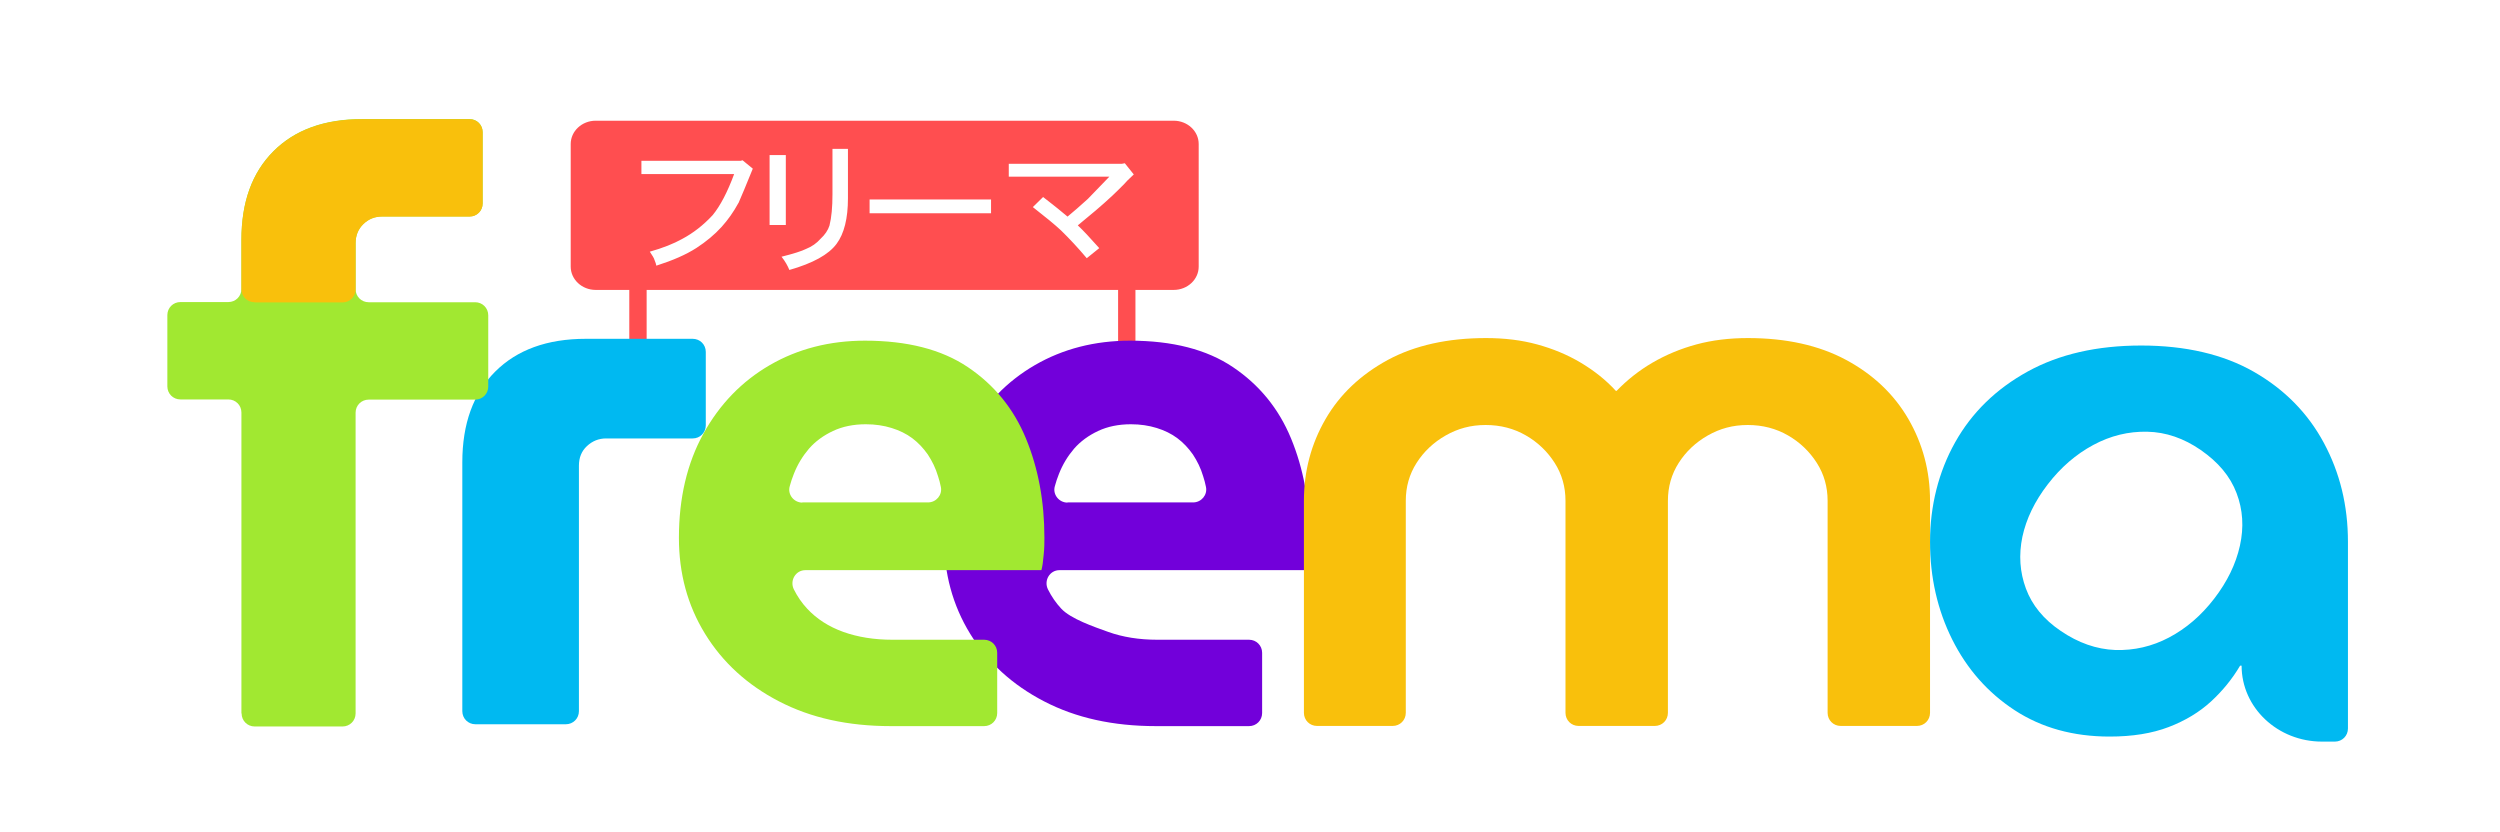 <?xml version="1.0" encoding="UTF-8"?>
<svg id="_圖層_1" data-name=" 圖層 1" xmlns="http://www.w3.org/2000/svg" viewBox="0 0 134 44.61">
  <defs>
    <style>
      .cls-1 {
        fill: #f9c00c;
      }

      .cls-2 {
        fill: #00b9f1;
      }

      .cls-3 {
        fill: #ff4e50;
      }

      .cls-4 {
        fill: #7200da;
      }

      .cls-5 {
        fill: #a1e831;
      }
    </style>
  </defs>
  <rect class="cls-3" x="33.73" y="15.23" width=".93" height="4.39" rx=".32" ry=".32"/>
  <rect class="cls-3" x="59.93" y="15.23" width=".93" height="4.39" rx=".32" ry=".32"/>
  <path class="cls-4" d="M61.96,38.92c-2.3,0-4.29-.44-6-1.33-1.7-.88-3.02-2.09-3.96-3.62s-1.4-3.24-1.4-5.14c0-2.14,.44-4,1.31-5.58s2.06-2.81,3.56-3.68c1.5-.87,3.21-1.31,5.1-1.31,2.27,0,4.11,.47,5.52,1.42,1.41,.95,2.45,2.22,3.11,3.82s.99,3.37,.99,5.32c0,.26-.01,.57-.04,.93s-.07,.63-.12,.81h-13.24c-.53,0-.85,.56-.62,1.03,.19,.38,.43,.73,.71,1.03,.51,.55,1.74,.97,2.52,1.25s1.66,.42,2.63,.42h4.92c.39,0,.7,.31,.7,.7v3.23c0,.39-.31,.7-.7,.7h-4.99Zm-4.75-11.99h6.74c.44,0,.78-.4,.69-.83-.04-.2-.09-.39-.15-.57-.13-.44-.32-.82-.55-1.17-.24-.34-.51-.63-.83-.87-.32-.24-.69-.42-1.11-.55-.42-.13-.88-.2-1.38-.2-.66,0-1.25,.12-1.76,.36s-.94,.55-1.29,.95c-.34,.4-.61,.84-.81,1.35-.09,.22-.16,.44-.22,.66-.13,.44,.22,.88,.68,.88h0Z"/>
  <path class="cls-2" d="M113.07,39.48c-1.94,0-3.64-.47-5.08-1.41s-2.56-2.21-3.35-3.79-1.19-3.33-1.19-5.24,.45-3.74,1.35-5.34,2.2-2.86,3.89-3.79,3.72-1.39,6.08-1.39,4.4,.47,6.04,1.41,2.89,2.21,3.75,3.81c.86,1.6,1.29,3.36,1.29,5.3v10.01c0,.39-.31,.7-.7,.7h-.69c-2.38,0-4.31-1.82-4.31-4.07h-.08c-.42,.71-.94,1.35-1.56,1.92s-1.38,1.03-2.27,1.37-1.94,.51-3.16,.51h-.01Zm4.89-15.36c-.91-.63-1.87-.96-2.87-.98s-1.96,.21-2.89,.71-1.74,1.2-2.44,2.11-1.15,1.84-1.36,2.81c-.2,.97-.14,1.89,.19,2.78s.95,1.65,1.87,2.27c.94,.64,1.91,.98,2.92,1.02,1.01,.03,1.97-.19,2.88-.67,.91-.48,1.72-1.17,2.42-2.08s1.16-1.85,1.38-2.84c.22-.99,.16-1.93-.18-2.82-.34-.9-.98-1.66-1.92-2.31Z"/>
  <path class="cls-1" d="M70.59,38.91c-.39,0-.7-.31-.7-.7v-11.37c0-1.59,.39-3.05,1.16-4.38,.77-1.33,1.89-2.38,3.34-3.17,1.45-.78,3.21-1.17,5.26-1.17,.99,0,1.9,.11,2.74,.34s1.62,.55,2.34,.98c.72,.43,1.35,.93,1.88,1.51h.04c.56-.58,1.2-1.09,1.92-1.51s1.51-.75,2.36-.98,1.77-.34,2.76-.34c2.05,0,3.81,.39,5.26,1.17,1.45,.78,2.57,1.84,3.34,3.17,.77,1.33,1.16,2.79,1.16,4.38v11.37c0,.39-.31,.7-.7,.7h-4.09c-.39,0-.7-.31-.7-.7v-11.37c0-.74-.19-1.42-.58-2.03s-.9-1.1-1.54-1.47c-.64-.37-1.36-.56-2.16-.56s-1.49,.19-2.14,.56c-.65,.37-1.17,.86-1.56,1.47s-.58,1.29-.58,2.03v11.37c0,.39-.31,.7-.7,.7h-4.09c-.39,0-.7-.31-.7-.7v-11.37c0-.74-.19-1.42-.58-2.03s-.9-1.1-1.54-1.47c-.64-.37-1.36-.56-2.16-.56s-1.49,.19-2.14,.56c-.65,.37-1.17,.86-1.56,1.47s-.58,1.29-.58,2.03v11.37c0,.39-.31,.7-.7,.7h-4.06Z"/>
  <path class="cls-5" d="M47.75,38.92c-2.3,0-4.29-.44-6-1.33-1.7-.88-3.02-2.09-3.96-3.62s-1.4-3.24-1.4-5.14c0-2.14,.44-4,1.31-5.58s2.06-2.81,3.56-3.68c1.5-.87,3.21-1.31,5.1-1.31,2.27,0,4.11,.47,5.52,1.42s2.45,2.22,3.11,3.82,.99,3.37,.99,5.32c0,.26,0,.57-.04,.93-.03,.36-.07,.63-.12,.81h-12.65c-.53,0-.85,.56-.62,1.03,.19,.38,.43,.73,.71,1.03,.51,.55,1.16,.97,1.94,1.25s1.66,.42,2.63,.42h4.92c.39,0,.7,.31,.7,.7v3.23c0,.39-.31,.7-.7,.7,0,0-5,0-5,0Zm-4.75-11.99h6.74c.44,0,.78-.4,.69-.83-.04-.2-.09-.39-.15-.57-.13-.44-.32-.82-.55-1.17-.24-.34-.51-.63-.83-.87-.32-.24-.69-.42-1.11-.55-.42-.13-.88-.2-1.38-.2-.66,0-1.25,.12-1.76,.36s-.94,.55-1.29,.95c-.34,.4-.61,.84-.81,1.35-.09,.22-.16,.44-.22,.66-.13,.44,.22,.88,.68,.88h0Z"/>
  <path class="cls-2" d="M25.48,38.82c-.39,0-.7-.31-.7-.7v-13.34c0-2.07,.59-3.69,1.76-4.86,1.17-1.17,2.79-1.76,4.86-1.76h5.73c.39,0,.7,.31,.7,.7v3.94c0,.39-.31,.7-.7,.7h-4.64c-.4,0-.74,.14-1.03,.41s-.43,.62-.43,1.05v13.16c0,.39-.31,.7-.7,.7h-4.85Z"/>
  <path class="cls-5" d="M12.94,38.23V22.11c0-.39-.31-.7-.7-.7h-2.57c-.39,0-.7-.31-.7-.7v-3.82c0-.39,.31-.7,.7-.7h2.57c.39,0,.7-.31,.7-.7v-2.64c0-2.02,.57-3.6,1.72-4.75,1.14-1.14,2.72-1.72,4.75-1.72h5.76c.39,0,.7,.31,.7,.7v3.82c0,.39-.31,.7-.7,.7h-4.69c-.39,0-.72,.13-1,.4s-.42,.61-.42,1.03v2.47c0,.39,.31,.7,.7,.7h5.71c.39,0,.7,.31,.7,.7v3.82c0,.39-.31,.7-.7,.7h-5.71c-.39,0-.7,.31-.7,.7v16.12c0,.39-.31,.7-.7,.7h-4.71c-.39,0-.7-.31-.7-.7h-.01Z"/>
  <path class="cls-1" d="M13.64,16.2c-.39,0-.7-.31-.7-.7v-2.64c0-2.02,.57-3.6,1.72-4.75,1.14-1.14,2.72-1.72,4.75-1.72h5.76c.39,0,.7,.31,.7,.7v3.82c0,.39-.31,.7-.7,.7h-4.69c-.39,0-.72,.13-1,.4s-.42,.61-.42,1.03v2.47c0,.39-.31,.7-.7,.7h-4.72Z"/>
  <path class="cls-3" d="M62.91,6.47H31.93c-.74,0-1.34,.56-1.34,1.25v6.57c0,.69,.6,1.25,1.34,1.25h30.98c.74,0,1.34-.56,1.34-1.25V7.72c0-.69-.6-1.25-1.34-1.25Zm-23.33,4.41c-.26,.48-.56,.9-.9,1.28-.38,.42-.83,.79-1.35,1.13-.56,.36-1.27,.67-2.15,.95,0-.04-.04-.17-.13-.39,0-.02-.08-.14-.22-.36,.71-.2,1.28-.43,1.73-.68,.6-.32,1.14-.74,1.64-1.28,.41-.5,.79-1.23,1.15-2.2h-4.97v-.71h5.32l.1-.03,.55,.45c-.36,.89-.62,1.51-.77,1.85h0Zm1.67-2.57h.87v3.75h-.87v-3.75Zm4.2,2.32c0,1.07-.2,1.89-.61,2.44-.43,.58-1.27,1.04-2.53,1.4-.09-.22-.22-.46-.42-.71,.64-.16,1.08-.3,1.32-.42,.3-.12,.56-.3,.77-.54,.24-.22,.4-.46,.48-.71,.11-.44,.16-.99,.16-1.67v-2.44h.83s0,2.65,0,2.65Zm7.67,.8h-6.51v-.74h6.51v.74Zm7.15-1.58c-.49,.5-.86,.84-1.09,1.04-.11,.1-.26,.23-.46,.4s-.52,.43-.95,.79c.28,.26,.66,.67,1.15,1.22l-.67,.54c-.47-.56-.93-1.05-1.38-1.49-.32-.3-.82-.71-1.51-1.25l.55-.54c.15,.12,.3,.24,.46,.36s.44,.35,.85,.69c.32-.26,.68-.58,1.09-.95l1.15-1.19h-5.39v-.69h6.06l.16-.03,.48,.6c-.28,.26-.45,.43-.51,.51h0Z"/>
</svg>